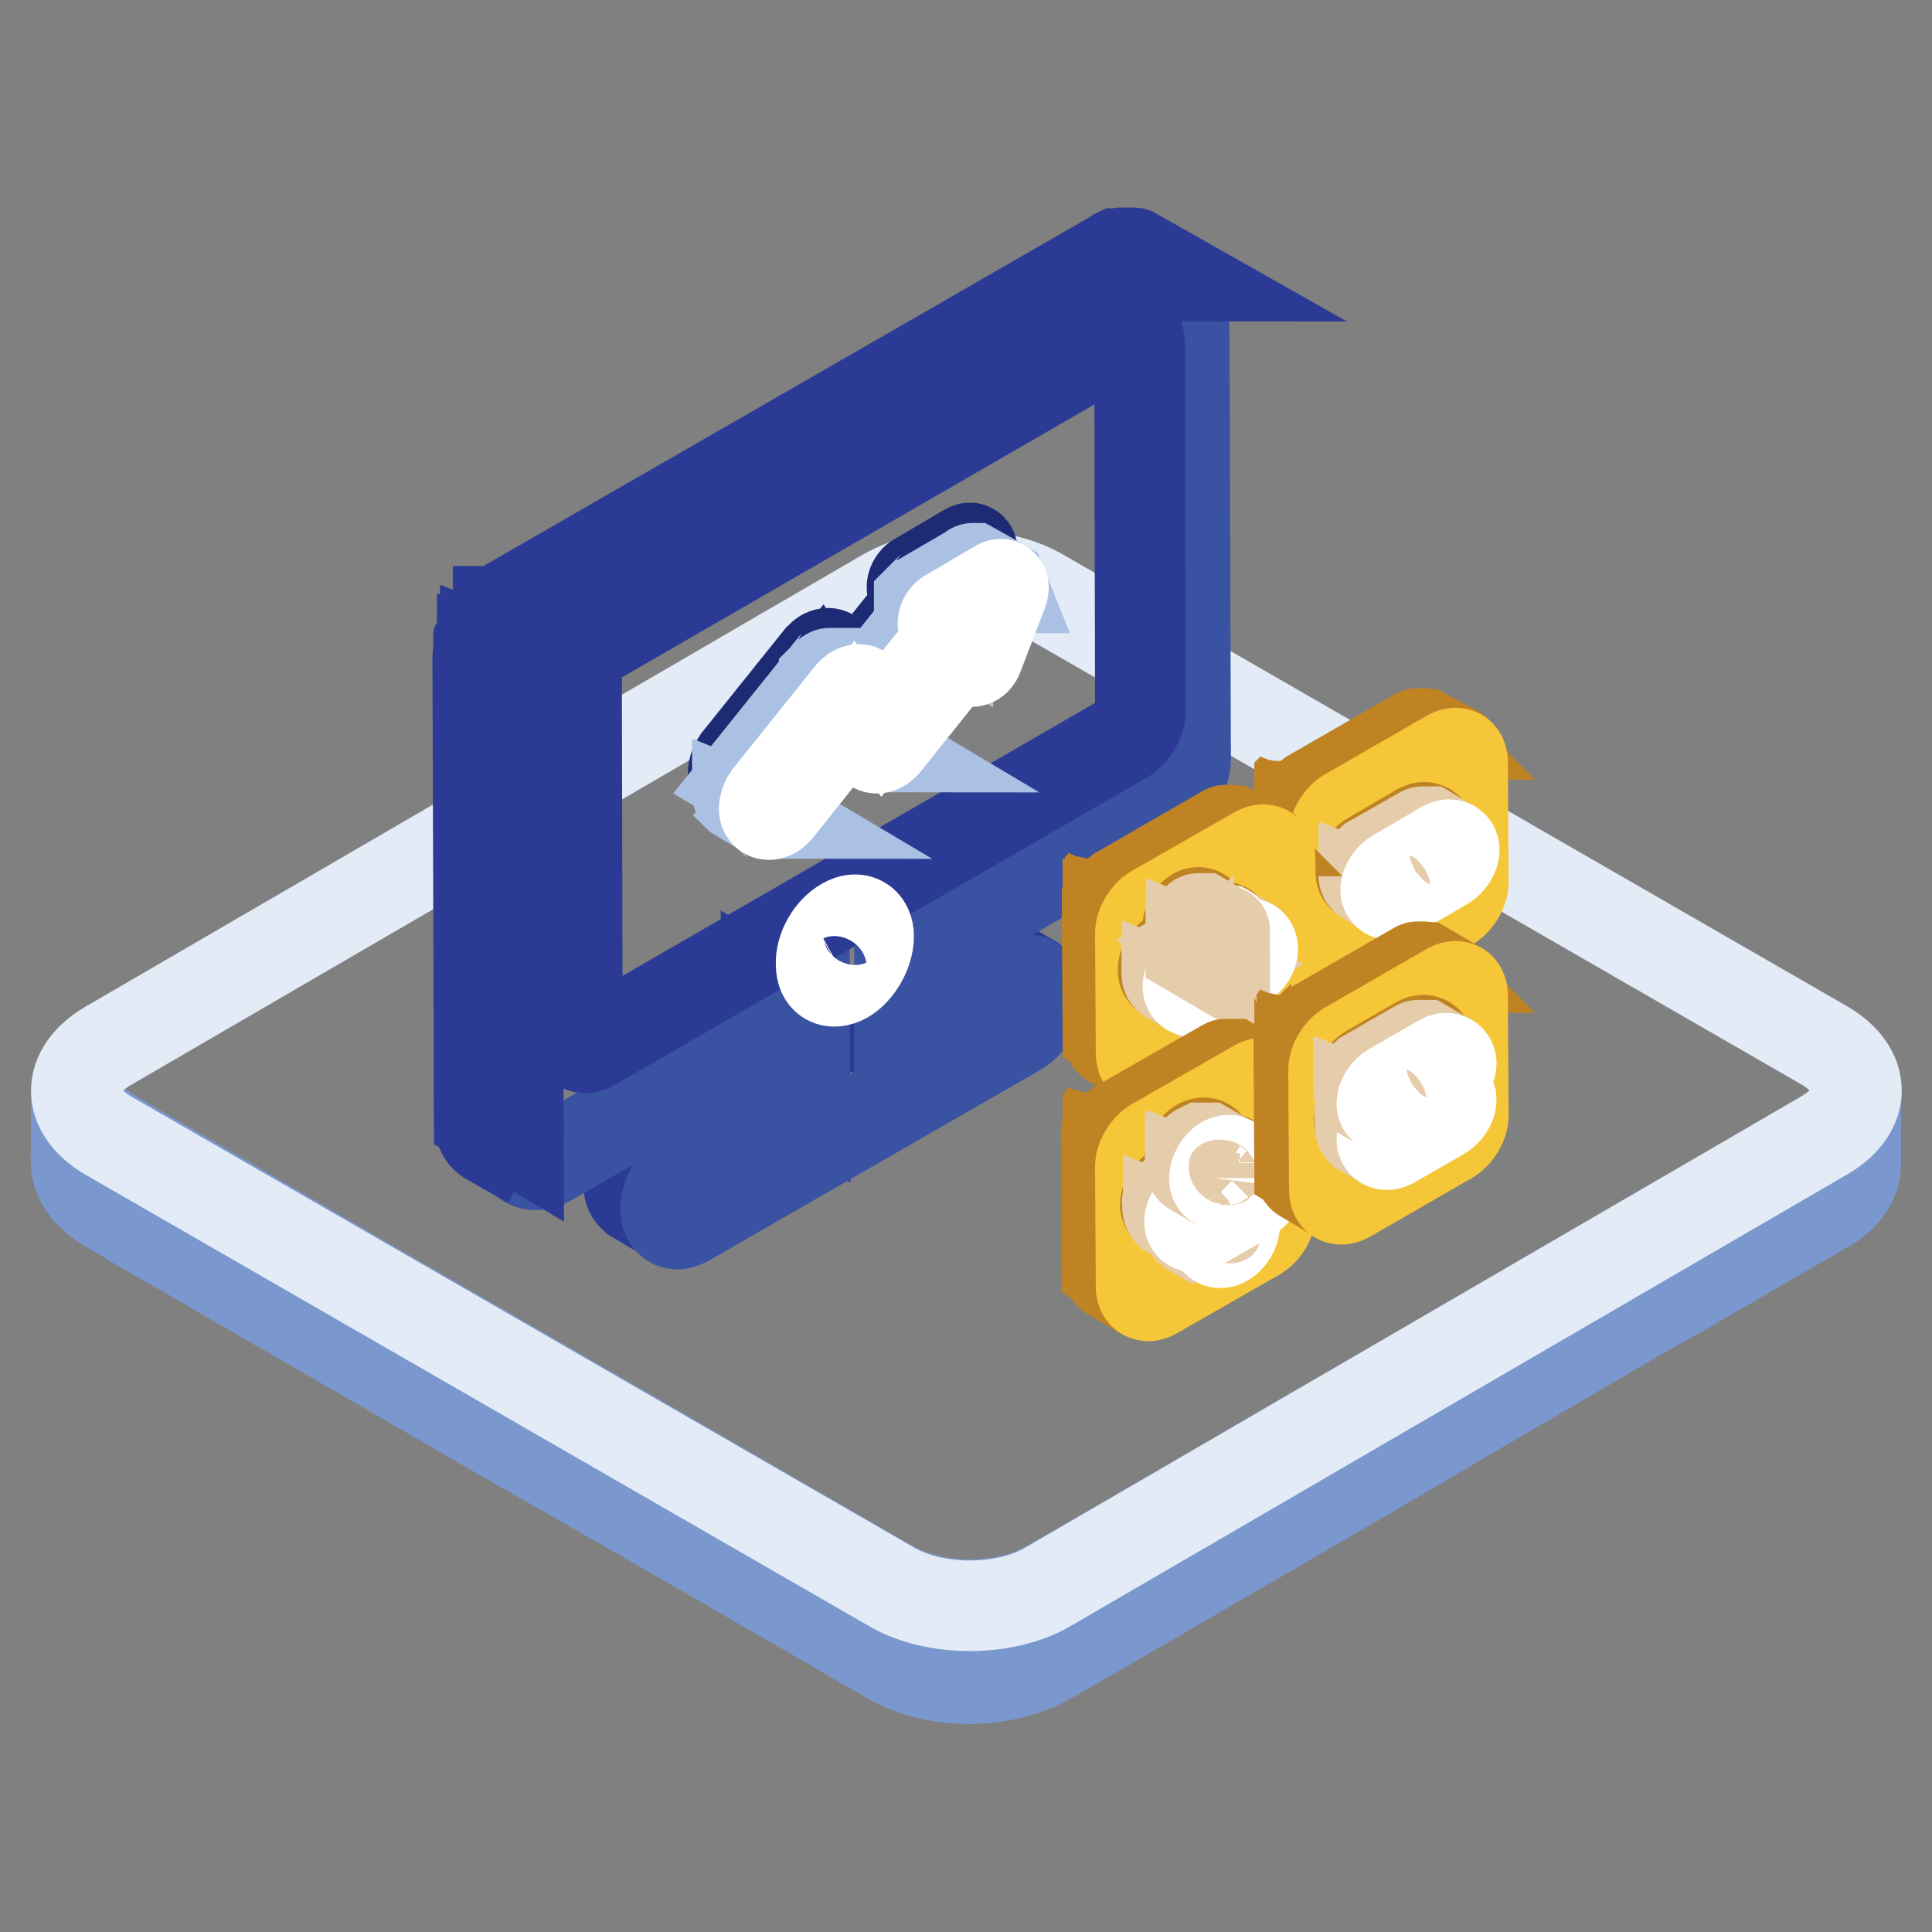 <?xml version="1.0" encoding="utf-8"?>
<!-- Svg Vector Icons : http://www.onlinewebfonts.com/icon -->
<!DOCTYPE svg PUBLIC "-//W3C//DTD SVG 1.1//EN" "http://www.w3.org/Graphics/SVG/1.1/DTD/svg11.dtd">
<svg version="1.1" xmlns="http://www.w3.org/2000/svg" xmlns:xlink="http://www.w3.org/1999/xlink" x="0px" y="0px" viewBox="0 0 256 256" enable-background="new 0 0 256 256" xml:space="preserve">
<rect x="0" y="0" width="256" height="256" fill="#808080" stroke="none"/>
<g> <path stroke-width="12" fill-opacity="0" stroke="#7a98ce"  d="M246,145c-0.3,3.3-3.4,4.9-5.9,6.4c-2.4,1.4-4.8,2.8-7.1,4.2c-3.8,2.2-7.6,4.4-11.5,6.6 c-4.8,2.8-9.5,5.6-14.3,8.3c-5.3,3.1-10.5,6.1-15.8,9.2c-5.3,3.1-10.6,6.2-15.9,9.2c-4.9,2.8-9.7,5.7-14.6,8.5 c-4,2.3-7.9,4.6-11.9,6.9c-2.6,1.5-5.2,3-7.8,4.5c-2,1.1-3.8,2.3-6.1,2.9c-5.8,1.7-12.3,1.1-17.6-1.9c-1.9-1.1-3.8-2.2-5.7-3.3 c-3.5-2-6.9-4-10.4-6c-4.5-2.6-9.1-5.3-13.6-7.9c-5.2-3-10.4-6-15.6-9c-5.4-3.1-10.7-6.2-16.1-9.3c-5.1-2.9-10.1-5.8-15.2-8.8 l-12.9-7.5c-3.1-1.8-6.2-3.6-9.3-5.4c-1.4-0.8-2.8-1.6-4.2-2.5c-2.2-1.3-4.4-3.3-4.4-6.1c0,2.5,0,5,0,7.6c0,0.9-0.1,1.8,0,2.8 c0.2,2.4,2.1,4.3,4.1,5.5c1.2,0.7,2.5,1.4,3.7,2.2c3.2,1.9,6.5,3.7,9.7,5.6c4.7,2.7,9.3,5.4,14,8.1c5.5,3.2,11.1,6.4,16.6,9.6 c5.8,3.4,11.5,6.7,17.4,10c5.5,3.2,11,6.3,16.5,9.5c4.6,2.6,9.1,5.3,13.7,7.9c3.1,1.8,6.2,3.6,9.3,5.4c1.8,1,3.6,2.2,5.5,2.9 c6.1,2.2,13.2,1.7,18.8-1.5c2.1-1.2,4.2-2.5,6.4-3.7c3.9-2.3,7.8-4.5,11.7-6.8c5.1-3,10.2-5.9,15.3-8.9c5.7-3.3,11.4-6.6,17.1-10 l17.1-10c5.1-3,10.2-6,15.4-8.9c4-2.3,8-4.6,11.9-6.9c2.2-1.3,4.4-2.5,6.6-3.8c0.7-0.4,1.3-0.8,2-1.2c1.7-1.3,3-3,3-5.2 c0-1.1,0-2.2,0-3.3c0-2.2,0-4.4,0-6.6C246,144.7,246,144.9,246,145C246,145.1,246,144.9,246,145L246,145z"/> <path stroke-width="12" fill-opacity="0" stroke="#e3ebf7"  d="M241.7,138.5c5.7,3.3,5.7,8.6,0.1,11.9l-103,59.9c-5.7,3.3-14.9,3.3-20.6,0L14.4,150.5 c-5.7-3.3-5.7-8.6-0.1-11.9l103-59.9c5.7-3.3,14.9-3.3,20.6,0L241.7,138.5z"/> <path stroke-width="12" fill-opacity="0" stroke="#2b3b95"  d="M135.9,129.7L135.9,129.7c0.2,0,0.3,0,0.5,0h0c0.2,0,0.3,0.1,0.4,0.2l-5.2-3.1h0c-0.1,0-0.1-0.1-0.2-0.1 c-0.1,0-0.1,0-0.1-0.1c0,0-0.1,0-0.1,0h0h0c-0.1,0-0.1,0-0.2,0h-0.2h-0.1c-0.1,0-0.1,0-0.2,0.1c0,0-0.1,0-0.1,0c0,0-0.1,0-0.1,0 c0,0-0.1,0-0.1,0c-0.1,0.1-0.3,0.1-0.4,0.2l-15.6,9l5.2,3.1l15.6-9c0.2-0.1,0.4-0.2,0.5-0.2c0,0,0.1,0,0.1,0 C135.6,129.8,135.7,129.7,135.9,129.7L135.9,129.7z M106.7,146.3l-5.2-3l0-12.1l5.2,3.1L106.7,146.3z"/> <path stroke-width="12" fill-opacity="0" stroke="#2b3b95"  d="M88.3,159.5c0-0.2,0.1-0.4,0.1-0.6c0,0,0,0,0-0.1c0.1-0.2,0.1-0.4,0.2-0.7c0.1-0.2,0.2-0.4,0.3-0.7v0 c0.1-0.2,0.2-0.4,0.4-0.6c0,0,0,0,0-0.1c0.1-0.2,0.3-0.3,0.4-0.5l0.1-0.1c0.1-0.1,0.2-0.2,0.4-0.3c0.1-0.1,0.1-0.1,0.1-0.1 c0.2-0.1,0.4-0.3,0.5-0.4l15.6-9l-5.2-3.1l-15.6,9c-0.2,0.1-0.4,0.2-0.5,0.4c-0.1,0-0.1,0.1-0.1,0.1c-0.1,0.1-0.2,0.1-0.2,0.2 c0,0-0.1,0.1-0.1,0.1l-0.1,0.1c0,0-0.1,0.1-0.1,0.1c-0.1,0.1-0.1,0.2-0.2,0.3c0,0-0.1,0.1-0.1,0.1c0,0,0,0,0,0.1 c0,0-0.1,0.1-0.1,0.1c-0.1,0.1-0.1,0.1-0.1,0.2c-0.1,0.1-0.1,0.2-0.1,0.2v0.1c0,0.1-0.1,0.1-0.1,0.2c0,0.1-0.1,0.1-0.1,0.2 c0,0.1-0.1,0.2-0.1,0.2c0,0.1-0.1,0.2-0.1,0.2l-0.1,0.3c0,0,0,0.1,0,0.1c0,0,0,0,0,0.1c0,0,0,0.1,0,0.1c0,0.1-0.1,0.2-0.1,0.3 c0,0.1,0,0.1,0,0.2c0,0,0,0.1,0,0.1c0,0,0,0.1,0,0.1c0,0.2,0,0.4,0,0.5c0,0.7,0.2,1.2,0.5,1.5c0.1,0.1,0.2,0.2,0.3,0.3l5.2,3.1 c-0.5-0.3-0.8-0.9-0.8-1.8C88.3,159.9,88.3,159.7,88.3,159.5C88.3,159.5,88.3,159.5,88.3,159.5L88.3,159.5z"/> <path stroke-width="12" fill-opacity="0" stroke="#3952a2"  d="M152.7,36.9c2.3-1.3,4.2-0.2,4.2,2.4l0.2,61.1c0,2.6-1.9,5.9-4.1,7.2l-33.8,19.5l0,12.1l15.6-9 c1.5-0.9,2.8-0.2,2.8,1.6s-1.3,4-2.8,4.8L91,161.8c-1.5,0.9-2.8,0.2-2.8-1.6c0-1.8,1.3-4,2.8-4.8l15.6-9l0-12.1l-33.8,19.5 c-2.3,1.3-4.2,0.2-4.2-2.4l-0.1-61.1c0-2.6,1.9-5.9,4.1-7.2L152.7,36.9L152.7,36.9z"/> <path stroke-width="12" fill-opacity="0" stroke="#2b3b95"  d="M68.7,151.4l-5.2-3.1c0,0.8,0.2,1.5,0.5,2c0.2,0.3,0.4,0.5,0.7,0.7L70,154 C69.2,153.6,68.7,152.7,68.7,151.4z"/> <path stroke-width="12" fill-opacity="0" stroke="#2b3b95"  d="M150.4,33.6c-0.1-0.1-0.1-0.1-0.2-0.1h0c0,0-0.1,0-0.1,0c0,0-0.1,0-0.1,0c0,0-0.1,0-0.1,0c0,0-0.1,0-0.1,0 h0c-0.1,0-0.2,0-0.2,0h-0.6c0,0-0.1,0-0.1,0c-0.1,0-0.1,0-0.2,0c0,0-0.1,0-0.1,0c0,0-0.1,0-0.1,0c-0.1,0-0.2,0.1-0.3,0.1 c0,0-0.1,0-0.1,0s0,0-0.1,0c-0.2,0.1-0.3,0.1-0.5,0.3L67.4,80c-0.2,0.1-0.4,0.3-0.6,0.4c0,0-0.1,0.1-0.1,0.1 c-0.2,0.1-0.4,0.3-0.6,0.5c0,0,0,0-0.1,0L66,81.2c-0.1,0.1-0.2,0.2-0.3,0.3l-0.1,0.1c0,0-0.1,0.1-0.1,0.1c-0.1,0.1-0.1,0.1-0.1,0.2 c0,0-0.1,0.1-0.1,0.1c0,0-0.1,0.1-0.1,0.1c0,0.1-0.1,0.1-0.1,0.1c0,0-0.1,0.1-0.1,0.1c0,0.1-0.1,0.1-0.1,0.2c0,0-0.1,0.1-0.1,0.1 c0,0,0,0,0,0.1c-0.1,0.1-0.1,0.2-0.2,0.4v0c0,0,0,0.1,0,0.1c-0.1,0.1-0.1,0.2-0.1,0.2c0,0,0,0.1-0.1,0.1c0,0,0,0.1-0.1,0.1 c0,0,0,0.1-0.1,0.1c-0.1,0.1-0.1,0.2-0.1,0.3c0,0,0,0,0,0.1v0c-0.1,0.1-0.1,0.2-0.1,0.4c0,0,0,0,0,0.1c0,0.1,0,0.1-0.1,0.1 c0,0.1-0.1,0.1-0.1,0.2c0,0.1,0,0.1,0,0.1c0,0.1,0,0.1-0.1,0.2c0,0,0,0.1,0,0.1c0,0.1,0,0.1-0.1,0.2c0,0.1,0,0.1-0.1,0.2 c0,0,0,0.1,0,0.1c0,0.1,0,0.1,0,0.1c0,0.1,0,0.2-0.1,0.3c0,0,0,0.1,0,0.1v0.1c0,0.2-0.1,0.5-0.1,0.7l0.2,61.1l5.2,3.1l-0.2-61.2 c0-0.2,0-0.5,0.1-0.7c0-0.1,0-0.1,0-0.2c0-0.1,0-0.2,0.1-0.3c0-0.1,0-0.1,0.1-0.2c0-0.1,0-0.1,0.1-0.2c0-0.1,0.1-0.2,0.1-0.3 c0-0.1,0-0.1,0.1-0.2c0-0.1,0.1-0.2,0.1-0.3c0,0,0-0.1,0.1-0.1l0.2-0.4c0,0,0,0,0-0.1c0.1-0.1,0.1-0.3,0.2-0.4c0,0,0-0.1,0.1-0.1 c0.1-0.1,0.1-0.2,0.2-0.4c0,0,0-0.1,0-0.1c0.1-0.1,0.2-0.3,0.3-0.4c0,0,0.1-0.1,0.1-0.1c0.1-0.1,0.1-0.2,0.2-0.3 c0-0.1,0.1-0.1,0.1-0.1c0.1-0.1,0.1-0.1,0.2-0.2c0.1-0.1,0.1-0.1,0.1-0.2c0.1-0.1,0.1-0.1,0.1-0.2c0.1-0.1,0.2-0.2,0.3-0.3l0.1-0.1 c0.2-0.2,0.4-0.4,0.6-0.5c0,0,0.1-0.1,0.1-0.1l0.6-0.4l80-46.2c0.2-0.1,0.4-0.2,0.5-0.3c0.1,0,0.1,0,0.1-0.1c0.1,0,0.2-0.1,0.3-0.1 c0.1,0,0.1,0,0.2-0.1c0.1,0,0.1,0,0.2,0c0.1,0,0.1,0,0.2,0h0.4c0.1,0,0.2,0,0.3,0c0,0,0.1,0,0.1,0c0.1,0,0.1,0,0.2,0.1 c0,0,0.1,0,0.1,0c0.1,0,0.2,0.1,0.3,0.1L150.4,33.6z"/> <path stroke-width="12" fill-opacity="0" stroke="#2b3b95"  d="M149.1,44.3c1.1-0.6,1.9-0.1,1.9,1.1l0.1,48.9c0,1.2-0.9,2.7-1.9,3.4l-70.8,40.9c-1.1,0.6-1.9,0.1-1.9-1.1 l-0.1-48.9c0-1.2,0.9-2.7,1.9-3.4L149.1,44.3z"/> <path stroke-width="12" fill-opacity="0" stroke="#ffffff"  d="M111.9,122.3c1.7-1,3.2-0.2,3.2,1.8c0,2-1.4,4.5-3.1,5.5c-1.8,1-3.2,0.2-3.2-1.8 C108.7,125.7,110.1,123.3,111.9,122.3L111.9,122.3z"/> <path stroke-width="12" fill-opacity="0" stroke="#65461f"  d="M128.5,87.6l-3.7-2.2l-0.1-0.1L128.5,87.6L128.5,87.6"/> <path stroke-width="12" fill-opacity="0" stroke="#aac1e4"  d="M127.3,85.9l-3.7-2.1l1.1,1.5l3.7,2.2L127.3,85.9z"/> <path stroke-width="12" fill-opacity="0" stroke="#1d2a74"  d="M128.2,72.7c0.5-0.3,0.8,0.1,0.6,0.8l-3.3,8.6c-0.1,0.3-0.3,0.6-0.6,0.7c-0.2,0.1-0.4,0.1-0.6-0.1l-1.1-1.5 l-10,12.5c-0.2,0.2-0.4,0.4-0.6,0.5c-0.4,0.2-0.8,0.2-1-0.1l-2.8-4l-9.9,12.4c-0.2,0.2-0.4,0.4-0.6,0.5c-0.4,0.2-0.8,0.2-1-0.1 c-0.3-0.4-0.1-1.4,0.4-2.1l10.9-13.6c0.2-0.2,0.4-0.4,0.6-0.5c0.4-0.2,0.8-0.2,1,0.1l2.8,4l9-11.2l-1.1-1.5 c-0.2-0.4,0.1-1.1,0.5-1.4L128.2,72.7z"/> <path stroke-width="12" fill-opacity="0" stroke="#aac1e4"  d="M113.5,93.4l3.7,2.2l9-11.2l-1.1-1.6l-3.7-2.1l1.1,1.5L113.5,93.4z"/> <path stroke-width="12" fill-opacity="0" stroke="#aac1e4"  d="M132.7,77.4l-1.9-1.1l-1.8-1c0,0,0,0,0,0h0h0h0h0h-0.1h0h0h0c0,0-0.1,0-0.1,0.1l-6.7,3.9 c-0.1,0-0.1,0.1-0.2,0.1h0l-0.1,0.1c0,0,0,0,0,0.1c0,0,0,0,0,0.1s0,0,0,0.1s0,0,0,0.1v0c0,0,0,0,0,0c0,0,0,0,0,0.1c0,0,0,0,0,0.1 s0,0,0,0.1c0,0,0,0,0,0.1c0,0,0,0,0,0.1c0,0,0,0.1,0,0.1v0.3c0,0.1,0,0.1,0.1,0.2l3.7,2.2c0-0.1-0.1-0.1-0.1-0.2v-0.1v-0.1v-0.1 c0-0.1,0.1-0.3,0.1-0.4c0-0.1,0.1-0.1,0.1-0.2c0-0.1,0.1-0.1,0.1-0.1c0.1-0.1,0.1-0.1,0.2-0.1l6.7-3.9c0,0,0.1,0,0.1-0.1h0 c0,0,0.1,0,0.1,0L132.7,77.4C132.7,77.4,132.7,77.4,132.7,77.4L132.7,77.4z M115.7,98.8l-2.8-4l-3.7-2.2l2.8,4l0.2,0.2l3.7,2.2 C115.8,99,115.8,98.9,115.7,98.8z"/> <path stroke-width="12" fill-opacity="0" stroke="#aac1e4"  d="M110.4,89.3C110.4,89.3,110.4,89.2,110.4,89.3c-0.1,0-0.1-0.1-0.1-0.1h-0.2h0h0h0c0,0-0.1,0-0.1,0 c0,0,0,0-0.1,0h0h0c-0.1,0-0.1,0.1-0.1,0.1l-0.3,0.2l-0.1,0.1l-0.1,0.1c0,0-0.1,0.1-0.1,0.1c0,0,0,0.1-0.1,0.1l-10.9,13.6l3.7,2.2 L112.8,92l0.3-0.3l0.1-0.1c0.1-0.1,0.2-0.1,0.3-0.2c0.1,0,0.1-0.1,0.2-0.1h0c0.1,0,0.1,0,0.2,0h0.2c0.1,0,0.1,0,0.2,0.1L110.4,89.3 z"/> <path stroke-width="12" fill-opacity="0" stroke="#aac1e4"  d="M98,103.6C98,103.7,98,103.7,98,103.6l-0.1,0.1c0,0,0,0,0,0.1c0,0,0,0.1-0.1,0.1c0,0,0,0.1-0.1,0.1 c0,0,0,0.1,0,0.1s0,0.1,0,0.1c0,0,0,0.1,0,0.1s0,0.1,0,0.1s0,0.1,0,0.1v0.1c0,0,0,0.1,0,0.1v0c0,0.1,0,0.3,0,0.4v0.1 c0,0.1,0.1,0.2,0.1,0.3c0.1,0.1,0.1,0.1,0.2,0.1l3.7,2.2c-0.1,0-0.1-0.1-0.2-0.1c-0.1-0.1-0.1-0.2-0.1-0.3v-0.1c0-0.1,0-0.2,0-0.4 c0-0.1,0-0.1,0-0.1v0c0-0.1,0-0.2,0.1-0.3c0-0.1,0.1-0.2,0.1-0.3c0-0.1,0.1-0.2,0.1-0.3l0.2-0.3l-3.7-2.2l0,0 C98,103.6,98,103.6,98,103.6L98,103.6z"/> <path stroke-width="12" fill-opacity="0" stroke="#ffffff"  d="M132.3,77.5c0.5-0.3,0.8,0.1,0.6,0.8l-3.3,8.6c-0.1,0.3-0.3,0.6-0.6,0.7c-0.2,0.1-0.4,0.1-0.6-0.1l-1.1-1.5 l-10,12.5c-0.2,0.2-0.4,0.4-0.6,0.5c-0.4,0.2-0.8,0.2-1-0.1l-2.8-4l-9.9,12.4c-0.2,0.2-0.4,0.4-0.6,0.5c-0.4,0.2-0.8,0.2-1-0.1 c-0.3-0.4-0.1-1.4,0.4-2.1L112.7,92c0.2-0.2,0.4-0.4,0.6-0.5c0.4-0.2,0.8-0.2,1,0.1l2.8,4l9-11.2l-1.1-1.5 c-0.2-0.4,0.1-1.1,0.5-1.4L132.3,77.5z"/> <path stroke-width="12" fill-opacity="0" stroke="#c08323"  d="M176.6,126.8l-4.4-2.6c0,0.3,0.1,0.5,0.1,0.7c0.1,0.2,0.2,0.3,0.4,0.4l4.4,2.6 C176.9,127.7,176.6,127.3,176.6,126.8L176.6,126.8z M188.9,97.3C188.9,97.3,188.8,97.3,188.9,97.3 C188.8,97.3,188.8,97.3,188.9,97.3c-0.1-0.1-0.1-0.1-0.2-0.1h-0.1h-0.2h0h-0.1c-0.1,0-0.1,0-0.2,0c0,0,0,0-0.1,0c0,0,0,0-0.1,0 c0,0-0.1,0-0.1,0c-0.1,0-0.1,0.1-0.2,0.1l-13.7,7.9c-0.1,0.1-0.2,0.1-0.3,0.2l-0.1,0.1c-0.1,0-0.1,0.1-0.1,0.1l-0.1,0.1l-0.1,0.1 l-0.1,0.1c-0.1,0.1-0.1,0.1-0.1,0.2c0,0,0,0.1-0.1,0.1l0,0c0,0,0,0,0,0.1c0,0.1-0.1,0.1-0.1,0.1c0,0.1-0.1,0.1-0.1,0.1v0 c0,0,0,0.1-0.1,0.1c0,0.1-0.1,0.1-0.1,0.1c0,0.1,0,0.1-0.1,0.1c0,0.1,0,0.1-0.1,0.1c0,0.1,0,0.1-0.1,0.1c0,0,0,0.1,0,0.1v0 c0,0,0,0,0,0.1c0,0.1,0,0.1-0.1,0.2c0,0,0,0.1,0,0.1v0.1c0,0.1,0,0.2,0,0.3l0.1,15.9l4.4,2.6l-0.1-15.9c0-0.1,0-0.3,0-0.4v-0.1 c0-0.1,0.1-0.2,0.1-0.4v0c0-0.1,0.1-0.3,0.2-0.4c0.1-0.1,0.1-0.3,0.2-0.4c0.1-0.1,0.1-0.2,0.2-0.4l0,0c0.1-0.1,0.1-0.2,0.2-0.3 l0.1-0.1l0.2-0.2l0.1-0.1c0.1-0.1,0.2-0.1,0.3-0.2l13.7-7.9c0.1-0.1,0.2-0.1,0.3-0.1c0,0,0,0,0.1,0c0.1,0,0.2-0.1,0.3-0.1h0.3 c0.1,0,0.2,0.1,0.2,0.1L188.9,97.3z"/> <path stroke-width="12" fill-opacity="0" stroke="#f5c738"  d="M192.1,100c1-0.5,1.7-0.1,1.7,1l0.1,15.9c0,1.1-0.8,2.4-1.7,3l-13.7,7.9c-1,0.5-1.7,0.1-1.7-1l-0.1-15.9 c0-1.1,0.8-2.4,1.7-3L192.1,100z"/> <path stroke-width="12" fill-opacity="0" stroke="#c08323"  d="M188.1,109.8c0.7-0.4,1.3-0.1,1.3,0.5s-0.6,1.6-1.3,2l-6.5,3.8c-0.7,0.4-1.3,0.1-1.3-0.5 c0-0.7,0.6-1.6,1.3-2L188.1,109.8z"/> <path stroke-width="12" fill-opacity="0" stroke="#e5ccaa"  d="M191.7,112c0.1,0,0.1,0,0.2-0.1h0.2c0.1,0,0.1,0,0.2,0.1l-3-1.8c0,0,0,0-0.1,0s0,0-0.1,0h-0.2h0h0h0 c0,0-0.1,0-0.1,0c0,0,0,0-0.1,0c0,0,0,0-0.1,0c0,0,0,0-0.1,0c-0.1,0-0.1,0.1-0.2,0.1l-6.5,3.7c-0.1,0.1-0.2,0.1-0.2,0.2 c0,0-0.1,0.1-0.1,0.1c-0.1,0-0.1,0.1-0.1,0.1l0,0l-0.1,0.1c0,0-0.1,0.1-0.1,0.1c0,0,0,0,0,0v0c0,0-0.1,0.1-0.1,0.1 c0,0-0.1,0.1-0.1,0.1c0,0,0,0.1-0.1,0.1c0,0,0,0.1-0.1,0.1c0,0,0,0.1-0.1,0.1c0,0,0,0.1,0,0.1c0,0,0,0.1,0,0.1s0,0.1,0,0.1 c0,0,0,0.1,0,0.1s0,0.1,0,0.1v0.3c0,0.3,0.1,0.5,0.3,0.6l3,1.8c-0.2-0.1-0.3-0.3-0.3-0.6c0-0.1,0-0.1,0-0.2v0c0-0.1,0-0.2,0.1-0.3 c0-0.1,0.1-0.2,0.1-0.3c0-0.1,0.1-0.2,0.1-0.3c0.1-0.1,0.1-0.2,0.2-0.2c0,0,0,0,0,0c0.1-0.1,0.1-0.1,0.2-0.2l0,0l0.1-0.1 c0,0,0.1-0.1,0.1-0.1c0.1-0.1,0.1-0.1,0.2-0.2l6.5-3.8C191.5,112,191.6,112,191.7,112C191.6,112,191.6,112,191.7,112L191.7,112z"/> <path stroke-width="12" fill-opacity="0" stroke="#ffffff"  d="M191.4,112.1c0.7-0.4,1.3-0.1,1.3,0.5c0,0.7-0.6,1.6-1.3,2l-6.5,3.8c-0.7,0.4-1.3,0.1-1.3-0.5 s0.6-1.6,1.3-2L191.4,112.1z"/> <path stroke-width="12" fill-opacity="0" stroke="#c08323"  d="M151.2,139.6l-4.4-2.6c0,0.5,0.2,0.9,0.5,1.1l4.4,2.6C151.4,140.5,151.2,140.1,151.2,139.6z M163.4,110.1 C163.3,110.1,163.3,110.1,163.4,110.1c-0.1-0.1-0.1-0.1-0.2-0.1h-0.1h-0.2h0h-0.1c-0.1,0-0.1,0-0.1,0c0,0,0,0-0.1,0c0,0,0,0-0.1,0 c0,0-0.1,0-0.1,0c-0.1,0-0.2,0.1-0.2,0.1l-13.7,7.9c-0.1,0.1-0.2,0.1-0.3,0.2l-0.1,0.1c-0.1,0-0.1,0.1-0.1,0.1l-0.1,0.1l-0.1,0.1 l-0.1,0.1c-0.1,0.1-0.1,0.1-0.1,0.2c0,0,0,0.1-0.1,0.1l0,0c0,0,0,0,0,0.1c0,0.1-0.1,0.1-0.1,0.1c0,0.1-0.1,0.1-0.1,0.1v0 c0,0,0,0.1-0.1,0.1c0,0.1-0.1,0.1-0.1,0.1c0,0.1,0,0.1-0.1,0.1s0,0.1-0.1,0.1c0,0.1,0,0.1-0.1,0.1c0,0,0,0.1,0,0.1v0c0,0,0,0,0,0.1 c0,0.1,0,0.1-0.1,0.2c0,0,0,0.1,0,0.1v0.1c0,0.1,0,0.2,0,0.3l0.1,15.9l4.4,2.6l-0.1-15.9c0-0.1,0-0.3,0-0.4v-0.1 c0-0.1,0.1-0.2,0.1-0.4v0c0-0.1,0.1-0.3,0.1-0.4c0.1-0.1,0.1-0.3,0.2-0.4c0.1-0.1,0.1-0.2,0.2-0.4l0,0c0.1-0.1,0.1-0.2,0.2-0.3 l0.1-0.1l0.2-0.2l0.1-0.1c0.1-0.1,0.2-0.1,0.3-0.2l13.7-7.9c0.1-0.1,0.2-0.1,0.3-0.1c0,0,0,0,0.1,0c0.1,0,0.2-0.1,0.3-0.1h0.3 c0.1,0,0.2,0.1,0.2,0.1L163.4,110.1z"/> <path stroke-width="12" fill-opacity="0" stroke="#f5c738"  d="M166.6,112.8c1-0.5,1.7-0.1,1.7,1l0.1,15.9c0,1.1-0.8,2.4-1.7,3l-13.8,7.9c-0.9,0.5-1.7,0.1-1.7-1 l-0.1-15.9c0-1.1,0.8-2.4,1.7-3L166.6,112.8z"/> <path stroke-width="12" fill-opacity="0" stroke="#c08323"  d="M158.4,121c0.6-0.3,1,0,1,0.8v2.4l2.1-1.2c0.7-0.4,1.2-0.1,1.2,0.5c0,0.7-0.5,1.5-1.2,1.9l-2.1,1.2v2.4 c0,0.7-0.5,1.6-1,2c-0.6,0.3-1,0-1-0.8v-2.4l-2.1,1.2c-0.7,0.4-1.2,0.2-1.2-0.5c0-0.7,0.5-1.5,1.2-1.9l2.1-1.2V123 C157.3,122.2,157.8,121.3,158.4,121z"/> <path stroke-width="12" fill-opacity="0" stroke="#e5ccaa"  d="M160.7,132.4V130l-2.9-1.7v2.4c0,0.4,0.2,0.7,0.4,0.8l2.9,1.7C160.8,133.1,160.7,132.8,160.7,132.4z  M165.2,125.1c0.1,0,0.1,0,0.2-0.1h0.2c0.1,0,0.1,0,0.2,0.1l-2.9-1.7c0,0,0,0-0.1,0c0,0,0,0-0.1,0h-0.2h0h0h0c0,0-0.1,0-0.1,0 c0,0,0,0-0.1,0c0,0,0,0-0.1,0c0,0,0,0-0.1,0l-0.2,0.1l-2.1,1.2l2.9,1.7l2.1-1.2C165,125.2,165,125.1,165.2,125.1 C165.1,125.1,165.2,125.1,165.2,125.1L165.2,125.1z"/> <path stroke-width="12" fill-opacity="0" stroke="#e5ccaa"  d="M157.5,130.4c0-0.1,0-0.2,0.1-0.2c0-0.1,0.1-0.2,0.1-0.3c0-0.1,0.1-0.2,0.1-0.3c0.1-0.1,0.1-0.1,0.2-0.2 l0,0l0.2-0.2l0,0c0.1-0.1,0.1-0.1,0.1-0.1c0,0,0.1,0,0.1-0.1c0.1-0.1,0.1-0.1,0.2-0.1l2.1-1.2l-2.9-1.7l-2.1,1.2 c-0.1,0.1-0.1,0.1-0.2,0.1c0,0-0.1,0-0.1,0.1c-0.1,0-0.1,0.1-0.1,0.1l0,0c0,0-0.1,0.1-0.1,0.1c0,0-0.1,0.1-0.1,0.1l0,0v0 c0,0-0.1,0.1-0.1,0.1c0,0-0.1,0.1-0.1,0.1c0,0,0,0.1-0.1,0.1c0,0,0,0.1-0.1,0.1c0,0,0,0.1-0.1,0.1c0,0,0,0.1,0,0.1s0,0.1,0,0.1 c0,0,0,0.1,0,0.1s0,0.1,0,0.1c0,0,0,0.1,0,0.1v0.3c0,0.3,0.1,0.5,0.3,0.6l2.9,1.7c-0.2-0.1-0.3-0.3-0.3-0.6 C157.5,130.6,157.5,130.6,157.5,130.4C157.4,130.5,157.5,130.4,157.5,130.4L157.5,130.4z"/> <path stroke-width="12" fill-opacity="0" stroke="#ffffff"  d="M161.7,123.2c0.6-0.3,1,0,1,0.8v2.4l2.1-1.2c0.7-0.4,1.2-0.1,1.2,0.5c0,0.7-0.5,1.5-1.2,1.9l-2.1,1.2v2.4 c0,0.7-0.5,1.6-1,2c-0.6,0.3-1,0-1-0.8V130l-2.1,1.2c-0.7,0.4-1.2,0.1-1.2-0.5s0.5-1.5,1.2-1.9l2.1-1.2v-2.4 C160.7,124.4,161.2,123.5,161.7,123.2z"/> <path stroke-width="12" fill-opacity="0" stroke="#e5ccaa"  d="M160.7,124.9c0-0.1,0-0.2,0.1-0.2v0l0.1-0.3c0-0.1,0.1-0.2,0.1-0.3c0.1-0.1,0.1-0.2,0.1-0.2v0 c0.1-0.1,0.1-0.1,0.2-0.2c0-0.1,0.1-0.1,0.1-0.1c0.1-0.1,0.2-0.1,0.3-0.2l0.2-0.1h0c0.1,0,0.1,0,0.1,0h0.2c0.1,0,0.1,0,0.1,0.1 l-2.9-1.7c0,0,0,0-0.1,0c0,0,0,0-0.1,0h0h-0.2c0,0-0.1,0-0.1,0h0h0c0,0,0,0-0.1,0c0,0-0.1,0-0.1,0.1c-0.1,0.1-0.2,0.1-0.3,0.2 c0,0,0,0,0,0c0,0-0.1,0.1-0.1,0.1l-0.1,0.1c0,0-0.1,0.1-0.1,0.1c0,0,0,0,0,0v0l0,0c0,0,0,0.1-0.1,0.1c0,0,0,0.1-0.1,0.1 c0,0,0,0.1,0,0.1c0,0,0,0.1-0.1,0.1c0,0,0,0.1,0,0.1c0,0,0,0.1,0,0.1c0,0,0,0.1,0,0.1v0.1c0,0,0,0.1,0,0.1c0,0.1,0,0.1,0,0.1v0.1 c0,0.1,0,0.2,0,0.3v2.4l2.9,1.7v-2.4C160.7,125.1,160.7,125,160.7,124.9L160.7,124.9L160.7,124.9z"/> <path stroke-width="12" fill-opacity="0" stroke="#c08323"  d="M167.8,143.6l-4.4-2.6c0,0-0.1,0-0.1,0c0,0-0.1,0-0.1,0h-0.1h-0.2h0h-0.1c-0.1,0-0.1,0-0.1,0c0,0,0,0-0.1,0 c0,0,0,0-0.1,0c0,0-0.1,0-0.1,0c-0.1,0-0.1,0.1-0.2,0.1l-13.8,7.9c-0.1,0.1-0.2,0.1-0.3,0.2l-0.1,0.1c-0.1,0-0.1,0.1-0.1,0.1 c0,0-0.1,0.1-0.1,0.1l-0.1,0.1l-0.1,0.1c-0.1,0.1-0.1,0.1-0.1,0.2c0,0,0,0.1-0.1,0.1l0,0c0,0,0,0,0,0.1c0,0.1-0.1,0.1-0.1,0.1 c0,0.1-0.1,0.1-0.1,0.2v0.1c0,0,0,0.1-0.1,0.1c0,0.1-0.1,0.1-0.1,0.1c0,0.1-0.1,0.1-0.1,0.1c0,0.1,0,0.1-0.1,0.1 c0,0.1,0,0.1-0.1,0.2c0,0,0,0.1,0,0.1v0c0,0,0,0,0,0.1c0,0.1,0,0.1-0.1,0.2c0,0,0,0.1,0,0.1v0.1c0,0.1,0,0.2,0,0.3l0.1,15.9l1.6,1 l-1.6-1c0,0.5,0.2,0.9,0.5,1.1l4.4,2.6c-0.3-0.2-0.5-0.6-0.5-1.1l-0.1-15.9c0-0.1,0-0.3,0-0.4v-0.1c0-0.1,0.1-0.2,0.1-0.4v0 c0-0.1,0.1-0.3,0.1-0.4c0.1-0.1,0.1-0.3,0.2-0.4v0c0.1-0.1,0.1-0.2,0.2-0.4l0,0c0.1-0.1,0.1-0.2,0.2-0.3l0.1-0.1l0.2-0.2l0.1-0.1 c0.1-0.1,0.2-0.2,0.3-0.2l13.7-7.9c0.1-0.1,0.2-0.1,0.3-0.1c0,0,0,0,0.1,0c0.1,0,0.2-0.1,0.3-0.1h0c0.1,0,0.2,0,0.3,0 C167.6,143.5,167.7,143.6,167.8,143.6C167.8,143.6,167.8,143.6,167.8,143.6L167.8,143.6z"/> <path stroke-width="12" fill-opacity="0" stroke="#f5c738"  d="M166.6,143.7c1-0.5,1.7-0.1,1.7,1l0.1,15.9c0,1.1-0.8,2.4-1.7,3l-13.8,7.9c-0.9,0.5-1.7,0.1-1.7-1 l-0.1-15.9c0-1.1,0.8-2.4,1.7-3L166.6,143.7z"/> <path stroke-width="12" fill-opacity="0" stroke="#c08323"  d="M159,159.3c0.7-0.4,1.3-0.1,1.3,0.7c0,0.8-0.6,1.8-1.3,2.2c-0.7,0.4-1.3,0.1-1.3-0.7 C157.7,160.7,158.3,159.7,159,159.3z M162.3,153.8c0.7-0.4,1.3-0.1,1.3,0.5c0,0.7-0.6,1.6-1.3,2l-6.6,3.8c-0.7,0.4-1.3,0.1-1.3-0.5 s0.6-1.6,1.3-2L162.3,153.8z M158.9,151.6c0.7-0.4,1.3-0.1,1.3,0.7c0,0.8-0.6,1.8-1.3,2.2c-0.7,0.4-1.3,0.1-1.3-0.7 C157.7,153,158.2,152,158.9,151.6z"/> <path stroke-width="12" fill-opacity="0" stroke="#e5ccaa"  d="M161,163.5c0-0.1,0-0.2,0.1-0.3v0c0-0.1,0.1-0.2,0.1-0.3c0-0.1,0.1-0.2,0.1-0.3l0.2-0.3c0,0,0,0,0,0 c0.1-0.1,0.1-0.2,0.2-0.2c0,0,0,0,0,0c0.1-0.1,0.1-0.1,0.1-0.1c0,0,0.1,0,0.1-0.1c0.1-0.1,0.1-0.1,0.2-0.1c0.1-0.1,0.1-0.1,0.2-0.1 c0,0,0,0,0,0c0.1,0,0.1,0,0.2-0.1h0.2c0.1,0,0.1,0,0.2,0.1l-3.1-1.8c0,0,0,0-0.1,0c0,0,0,0-0.1,0h-0.1h-0.2h0h-0.1c0,0-0.1,0-0.1,0 c0,0,0,0-0.1,0c0,0,0,0,0,0c0,0,0,0-0.1,0l-0.2,0.1c-0.1,0.1-0.2,0.1-0.2,0.2c0,0-0.1,0-0.1,0.1c0,0-0.1,0.1-0.1,0.1l-0.1,0.1l0,0 l-0.1,0.1c0,0-0.1,0.1-0.1,0.1c0,0,0,0,0,0.1c0,0,0,0,0,0l0,0c0,0-0.1,0.1-0.1,0.1c0,0,0,0.1-0.1,0.1c0,0,0,0.1-0.1,0.1 c0,0,0,0.1-0.1,0.1c0,0,0,0.1-0.1,0.1c0,0,0,0.1-0.1,0.1c0,0,0,0.1,0,0.1c0,0,0,0,0,0.1v0.1c0,0.1,0,0.1,0,0.2c0,0,0,0.1,0,0.1v0.1 c0,0.1,0,0.2,0,0.2c0,0.4,0.2,0.7,0.4,0.8l3.1,1.8c-0.2-0.1-0.4-0.4-0.4-0.8C160.9,163.8,160.9,163.7,161,163.5 C161,163.5,161,163.5,161,163.5L161,163.5z"/> <path stroke-width="12" fill-opacity="0" stroke="#ffffff"  d="M162.3,161.6c0.7-0.4,1.3-0.1,1.3,0.7c0,0.8-0.6,1.8-1.3,2.2c-0.7,0.4-1.3,0.1-1.3-0.7 C161,163,161.5,162,162.3,161.6z"/> <path stroke-width="12" fill-opacity="0" stroke="#e5ccaa"  d="M165.8,156c0.1,0,0.1,0,0.2-0.1h0.2c0.1,0,0.1,0,0.2,0.1l-3.1-1.8c0,0,0,0-0.1,0s0,0-0.1,0H163h0h0h0 c0,0-0.1,0-0.1,0c0,0,0,0-0.1,0c0,0,0,0-0.1,0c0,0,0,0-0.1,0c-0.1,0-0.1,0.1-0.2,0.1l-6.6,3.8c-0.1,0.1-0.2,0.1-0.2,0.2 c0,0-0.1,0.1-0.1,0.1c-0.1,0-0.1,0.1-0.1,0.1l0,0l-0.1,0.1c0,0-0.1,0.1-0.1,0.1c0,0,0,0,0,0v0c0,0-0.1,0.1-0.1,0.1 c0,0-0.1,0.1-0.1,0.1c0,0,0,0.1-0.1,0.1c0,0,0,0.1-0.1,0.1c0,0,0,0.1-0.1,0.1s0,0.1,0,0.1s0,0.1,0,0.1c0,0,0,0.1,0,0.1 c0,0,0,0.1,0,0.1s0,0.1,0,0.1v0.3c0,0.3,0.1,0.5,0.3,0.7l3.1,1.8c-0.2-0.1-0.3-0.3-0.3-0.7c0-0.1,0-0.1,0-0.2v0 c0-0.1,0-0.2,0.1-0.3c0-0.1,0.1-0.2,0.1-0.3c0-0.1,0.1-0.2,0.2-0.3c0.1-0.1,0.1-0.2,0.2-0.2c0,0,0,0,0,0c0.1-0.1,0.1-0.1,0.2-0.2 l0,0l0.1-0.1c0,0,0.1-0.1,0.1-0.1c0.1-0.1,0.1-0.1,0.2-0.2l6.6-3.8C165.6,156,165.7,156,165.8,156L165.8,156L165.8,156z"/> <path stroke-width="12" fill-opacity="0" stroke="#ffffff"  d="M165.5,156.1c0.7-0.4,1.3-0.1,1.3,0.5c0,0.7-0.6,1.6-1.3,2l-6.6,3.8c-0.7,0.4-1.3,0.1-1.3-0.5 c0-0.7,0.6-1.6,1.3-2L165.5,156.1z"/> <path stroke-width="12" fill-opacity="0" stroke="#e5ccaa"  d="M162.7,153.8h0.2c0.1,0,0.1,0,0.2,0.1l-3.1-1.8c0,0,0,0-0.1,0c0,0,0,0-0.1,0h0h-0.2h0h-0.1c0,0-0.1,0-0.1,0 c0,0,0,0-0.1,0c0,0,0,0,0,0c0,0,0,0-0.1,0l-0.2,0.1c-0.1,0.1-0.2,0.1-0.2,0.1c0,0-0.1,0-0.1,0.1c0,0-0.1,0.1-0.1,0.1l-0.1,0.1l0,0 l-0.1,0.1c0,0-0.1,0.1-0.1,0.1c0,0,0,0,0,0.1c0,0,0,0,0,0l0,0c0,0-0.1,0.1-0.1,0.1c0,0,0,0.1-0.1,0.1c0,0,0,0.1-0.1,0.1 c0,0,0,0.1-0.1,0.1c0,0,0,0.1-0.1,0.1c0,0,0,0.1-0.1,0.1c0,0,0,0.1,0,0.1s0,0,0,0.1v0.1c0,0.1,0,0.1,0,0.1c0,0,0,0.1,0,0.1v0.1 c0,0.1,0,0.2,0,0.2c0,0.4,0.2,0.7,0.4,0.8l3.1,1.8c-0.2-0.1-0.4-0.4-0.4-0.8c0-0.1,0-0.2,0-0.3v-0.1c0-0.1,0-0.2,0.1-0.3v0 c0-0.1,0.1-0.2,0.1-0.3c0-0.1,0.1-0.2,0.1-0.3l0.2-0.3c0,0,0,0,0,0c0.1-0.1,0.1-0.1,0.2-0.2l0,0c0.1-0.1,0.1-0.1,0.1-0.2 c0,0,0.1,0,0.1-0.1c0.1-0.1,0.1-0.1,0.2-0.1c0.1-0.1,0.2-0.1,0.2-0.1c0,0,0,0,0,0C162.6,153.8,162.6,153.8,162.7,153.8z"/> <path stroke-width="12" fill-opacity="0" stroke="#ffffff"  d="M162.2,153.9c0.7-0.4,1.3-0.1,1.3,0.7c0,0.8-0.6,1.8-1.3,2.2c-0.7,0.4-1.3,0.1-1.3-0.7 C161,155.3,161.5,154.3,162.2,153.9z"/> <path stroke-width="12" fill-opacity="0" stroke="#c08323"  d="M188.9,128.2C188.8,128.2,188.8,128.2,188.9,128.2C188.8,128.2,188.8,128.2,188.9,128.2 c-0.1-0.1-0.1-0.1-0.2-0.1h-0.1h-0.2h0h-0.1c-0.1,0-0.1,0-0.2,0c0,0,0,0-0.1,0c0,0,0,0-0.1,0c0,0-0.1,0-0.1,0 c-0.1,0-0.1,0.1-0.2,0.1l-13.7,7.9c-0.1,0.1-0.2,0.2-0.3,0.2l-0.1,0.1c-0.1,0-0.1,0.1-0.1,0.1c0,0-0.1,0.1-0.1,0.1l-0.1,0.1 l-0.1,0.1c-0.1,0.1-0.1,0.1-0.1,0.2c0,0,0,0.1-0.1,0.1l0,0c0,0,0,0,0,0.1c0,0.1-0.1,0.1-0.1,0.1c0,0.1-0.1,0.1-0.1,0.1v0.1 c0,0,0,0.1-0.1,0.1c0,0.1-0.1,0.1-0.1,0.1c0,0.1,0,0.1-0.1,0.2c0,0.1,0,0.1-0.1,0.1s0,0.1-0.1,0.1c0,0,0,0.1,0,0.1v0c0,0,0,0,0,0.1 c0,0.1,0,0.1-0.1,0.2c0,0,0,0.1,0,0.1v0.1c0,0.1,0,0.2,0,0.3l0.1,15.9l1.6,1l-1.6-1c0,0.5,0.2,0.9,0.5,1.1l4.4,2.6 c-0.3-0.2-0.5-0.6-0.5-1.1l-0.1-15.9c0-0.1,0-0.3,0-0.4v-0.1c0-0.1,0.1-0.2,0.1-0.4v0c0-0.1,0.1-0.3,0.2-0.4 c0.1-0.2,0.1-0.3,0.2-0.4v0c0.1-0.1,0.1-0.2,0.2-0.4l0,0c0.1-0.1,0.1-0.2,0.2-0.3l0.1-0.1l0.2-0.2l0.1-0.1c0.1-0.1,0.2-0.1,0.3-0.2 l13.7-7.9c0.1-0.1,0.2-0.1,0.3-0.1c0,0,0,0,0.1,0c0.1,0,0.2-0.1,0.3-0.1h0c0.1,0,0.2,0,0.3,0c0.1,0,0.2,0.1,0.2,0.1L188.9,128.2 L188.9,128.2z"/> <path stroke-width="12" fill-opacity="0" stroke="#f5c738"  d="M192.1,130.9c1-0.5,1.7-0.1,1.7,1l0.1,15.9c0,1.1-0.8,2.4-1.7,3l-13.7,7.9c-1,0.5-1.7,0.1-1.7-1l-0.1-15.9 c0-1.1,0.8-2.4,1.7-3L192.1,130.9z"/> <path stroke-width="12" fill-opacity="0" stroke="#c08323"  d="M188,142.8c0.7-0.4,1.3-0.1,1.3,0.5c0,0.7-0.6,1.6-1.3,2l-6.6,3.8c-0.7,0.4-1.3,0.1-1.3-0.5 c0-0.7,0.6-1.6,1.3-2L188,142.8z M188,138c0.7-0.4,1.3-0.1,1.3,0.5s-0.6,1.6-1.3,2l-6.6,3.8c-0.7,0.4-1.3,0.2-1.3-0.5 c0-0.7,0.6-1.6,1.3-2L188,138z"/> <path stroke-width="12" fill-opacity="0" stroke="#e5ccaa"  d="M191.5,145.1h0.2c0.1,0,0.1,0,0.2,0.1l-3.1-1.8c0,0,0,0-0.1,0c0,0,0,0-0.1,0h-0.2h0h0h0c0,0-0.1,0-0.1,0 c0,0,0,0-0.1,0c0,0,0,0-0.1,0c0,0,0,0-0.1,0c-0.1,0-0.1,0.1-0.2,0.1l-6.6,3.8c-0.1,0.1-0.2,0.1-0.2,0.2c0,0-0.1,0.1-0.1,0.1 c-0.1,0-0.1,0.1-0.1,0.1l0,0c0,0-0.1,0.1-0.1,0.1l-0.1,0.1l0,0c0,0-0.1,0.1-0.1,0.1c0,0-0.1,0.1-0.1,0.1v0c0,0,0,0.1,0,0.1 c0,0,0,0.1-0.1,0.1c0,0,0,0.1-0.1,0.1c0,0,0,0.1,0,0.1c0,0,0,0.1,0,0.1c0,0,0,0.1,0,0.1c0,0,0,0.1,0,0.1c0,0,0,0.1,0,0.1v0.3 c0,0.3,0.1,0.5,0.3,0.7l3.1,1.8c-0.2-0.1-0.3-0.3-0.3-0.7c0-0.1,0-0.2,0-0.2v0c0-0.1,0-0.2,0.1-0.3c0-0.1,0.1-0.2,0.1-0.3 c0-0.1,0.1-0.2,0.1-0.3c0.1-0.1,0.1-0.2,0.2-0.2l0,0c0.1-0.1,0.1-0.1,0.2-0.2l0,0l0.2-0.2c0,0,0.1-0.1,0.1-0.1 c0.1-0.1,0.1-0.1,0.2-0.2l6.6-3.8c0.1-0.1,0.2-0.1,0.2-0.1c0,0,0,0,0.1,0C191.4,145.1,191.5,145.1,191.5,145.1L191.5,145.1z"/> <path stroke-width="12" fill-opacity="0" stroke="#ffffff"  d="M191,145.2c0.7-0.4,1.3-0.1,1.3,0.5c0,0.7-0.6,1.6-1.3,2l-6.6,3.8c-0.7,0.4-1.3,0.1-1.3-0.5 c0-0.7,0.6-1.6,1.3-2L191,145.2z"/> <path stroke-width="12" fill-opacity="0" stroke="#e5ccaa"  d="M191.5,140.2C191.5,140.2,191.5,140.2,191.5,140.2h0.2c0.1,0,0.1,0,0.2,0.1l-3.1-1.8c0,0,0,0-0.1,0 c0,0,0,0-0.1,0h-0.2h-0.1h0h0c0,0-0.1,0-0.1,0c0,0,0,0-0.1,0c0,0,0,0-0.1,0c0,0,0,0-0.1,0c-0.1,0-0.1,0.1-0.2,0.1l-6.6,3.8 c-0.1,0.1-0.2,0.1-0.2,0.2c0,0-0.1,0.1-0.1,0.1c-0.1,0-0.1,0.1-0.1,0.1l0,0l-0.1,0.1c0,0-0.1,0.1-0.1,0.1l0,0v0 c0,0-0.1,0.1-0.1,0.1s-0.1,0.1-0.1,0.1c0,0,0,0.1-0.1,0.1c0,0,0,0.1-0.1,0.1c0,0,0,0.1-0.1,0.1c0,0,0,0.1,0,0.1c0,0,0,0.1,0,0.1 c0,0,0,0.1,0,0.1c0,0,0,0.1,0,0.1s0,0.1,0,0.1v0.3c0,0.1,0,0.3,0.1,0.4c0.1,0.1,0.1,0.2,0.2,0.2l3.1,1.8c-0.2-0.1-0.3-0.3-0.3-0.7 c0-0.1,0-0.2,0-0.2v0c0-0.1,0-0.2,0.1-0.3c0-0.1,0.1-0.2,0.1-0.3c0-0.1,0.1-0.2,0.1-0.3c0.1-0.1,0.1-0.2,0.2-0.2l0,0 c0.1-0.1,0.1-0.1,0.2-0.2l0,0l0.2-0.1c0,0,0.1-0.1,0.1-0.1c0.1-0.1,0.1-0.1,0.2-0.2l6.6-3.8c0.1-0.1,0.2-0.1,0.2-0.1c0,0,0,0,0.1,0 C191.4,140.2,191.5,140.2,191.5,140.2L191.5,140.2z"/> <path stroke-width="12" fill-opacity="0" stroke="#ffffff"  d="M191,140.4c0.7-0.4,1.3-0.1,1.3,0.5s-0.6,1.6-1.3,2l-6.6,3.8c-0.7,0.4-1.3,0.2-1.3-0.5c0-0.7,0.6-1.6,1.3-2 L191,140.4z"/></g>
</svg>